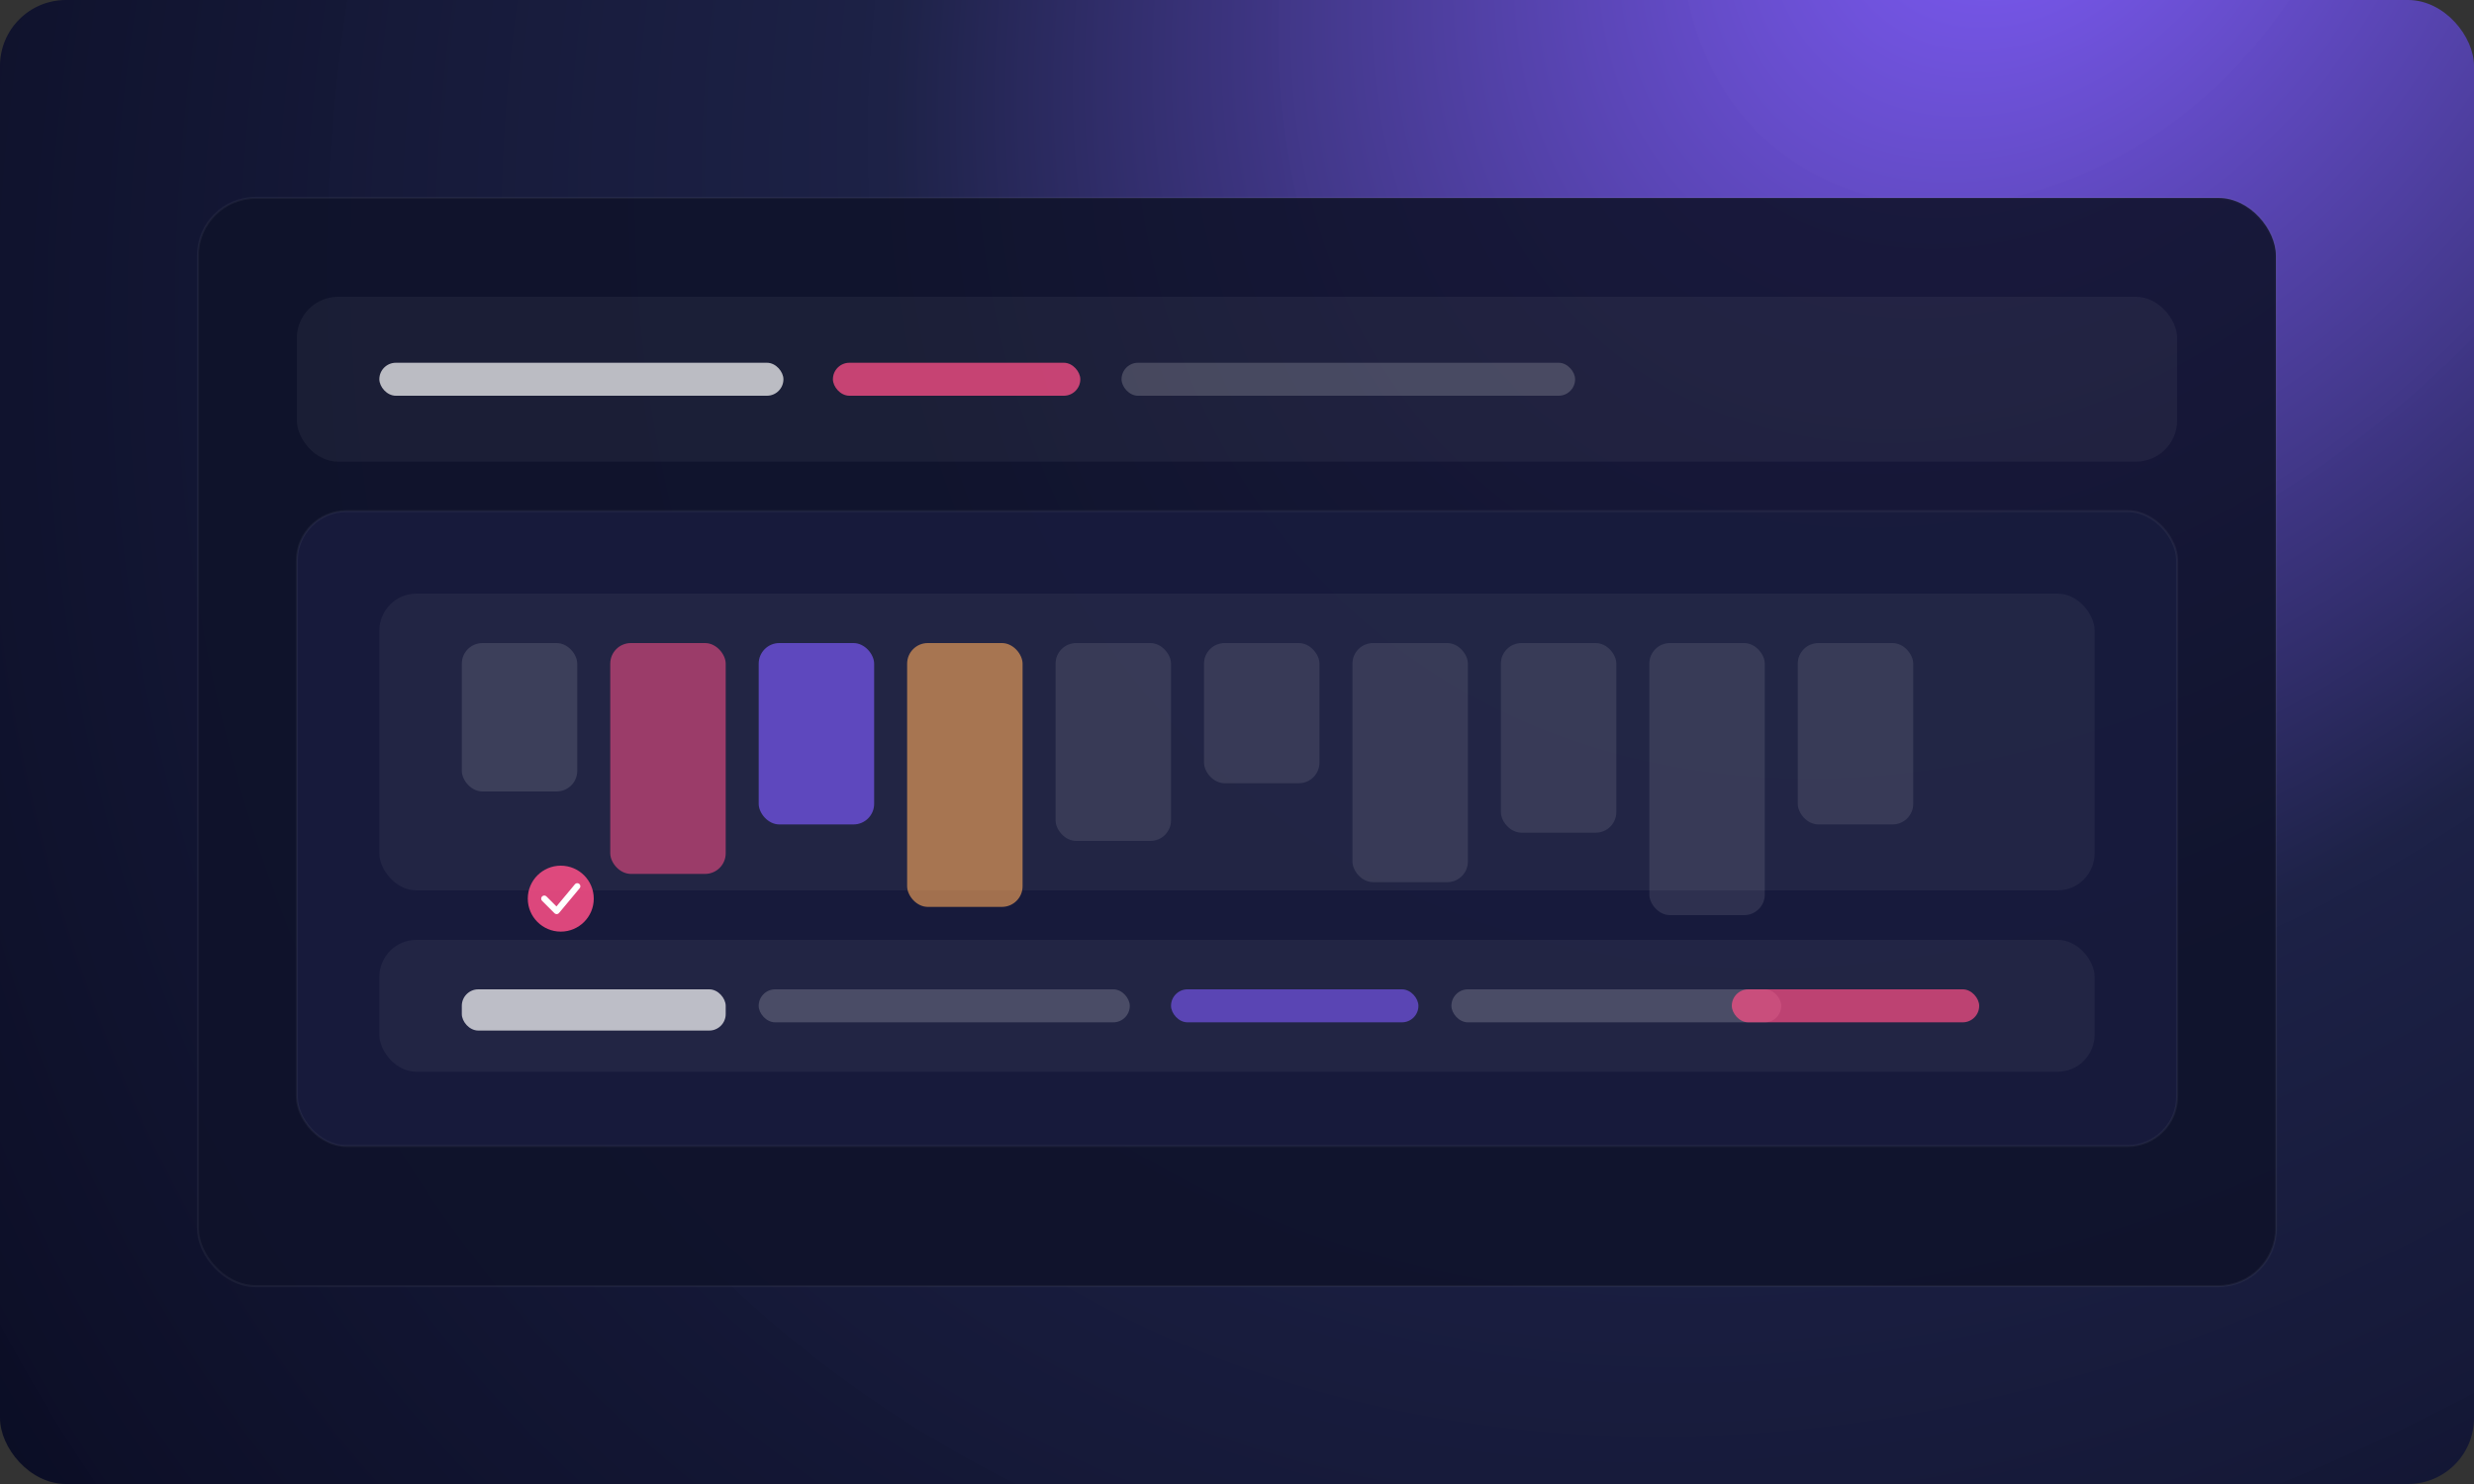 <svg width="1200" height="720" viewBox="0 0 1200 720" fill="none" xmlns="http://www.w3.org/2000/svg">
  <rect x="0" y="0" width="1200" height="720" fill="#333333" stroke="none"/>
  <rect width="1200" height="720" rx="32" fill="url(#paint0_radial)"/>
  <rect x="96" y="96" width="1008" height="528" rx="28" fill="rgba(15,19,43,0.88)" stroke="rgba(255,255,255,0.05)"/>
  <rect x="144" y="144" width="912" height="80" rx="20" fill="rgba(255,255,255,0.05)"/>
  <rect x="184" y="176" width="196" height="16" rx="8" fill="rgba(255,255,255,0.7)"/>
  <rect x="404" y="176" width="120" height="16" rx="8" fill="rgba(255,79,135,0.75)"/>
  <rect x="544" y="176" width="220" height="16" rx="8" fill="rgba(255,255,255,0.18)"/>
  <rect x="144" y="248" width="912" height="308" rx="24" fill="rgba(24,28,62,0.88)" stroke="rgba(255,255,255,0.05)"/>
  <rect x="184" y="288" width="832" height="144" rx="18" fill="rgba(255,255,255,0.05)"/>
  <rect x="184" y="456" width="832" height="64" rx="18" fill="rgba(255,255,255,0.05)"/>
  <rect x="224" y="312" width="56" height="72" rx="10" fill="rgba(255,255,255,0.12)"/>
  <rect x="296" y="312" width="56" height="112" rx="10" fill="rgba(255,79,135,0.55)"/>
  <rect x="368" y="312" width="56" height="88" rx="10" fill="rgba(127,91,255,0.65)"/>
  <rect x="440" y="312" width="56" height="128" rx="10" fill="rgba(255,170,90,0.6)"/>
  <rect x="512" y="312" width="56" height="96" rx="10" fill="rgba(255,255,255,0.1)"/>
  <rect x="584" y="312" width="56" height="68" rx="10" fill="rgba(255,255,255,0.1)"/>
  <rect x="656" y="312" width="56" height="116" rx="10" fill="rgba(255,255,255,0.1)"/>
  <rect x="728" y="312" width="56" height="92" rx="10" fill="rgba(255,255,255,0.1)"/>
  <rect x="800" y="312" width="56" height="132" rx="10" fill="rgba(255,255,255,0.1)"/>
  <rect x="872" y="312" width="56" height="88" rx="10" fill="rgba(255,255,255,0.1)"/>
  <rect x="224" y="480" width="128" height="20" rx="8" fill="rgba(255,255,255,0.7)"/>
  <rect x="368" y="480" width="180" height="16" rx="8" fill="rgba(255,255,255,0.18)"/>
  <rect x="568" y="480" width="120" height="16" rx="8" fill="rgba(127,91,255,0.6)"/>
  <rect x="704" y="480" width="160" height="16" rx="8" fill="rgba(255,255,255,0.18)"/>
  <rect x="840" y="480" width="120" height="16" rx="8" fill="rgba(255,79,135,0.7)"/>
  <circle cx="272" cy="436" r="16" fill="rgba(255,79,135,0.85)"/>
  <path d="M264 436L270 442L280 430" stroke="white" stroke-width="3" stroke-linecap="round" stroke-linejoin="round"/>
  <defs>
    <radialGradient id="paint0_radial" cx="0" cy="0" r="1" gradientUnits="userSpaceOnUse" gradientTransform="translate(984 -68) rotate(131.4) scale(1380 1072)">
      <stop offset="0.04" stop-color="#7F5BFF" stop-opacity="0.9"/>
      <stop offset="0.45" stop-color="#1C2148" stop-opacity="0.95"/>
      <stop offset="1" stop-color="#080A1F"/>
    </radialGradient>
  </defs>
</svg>
